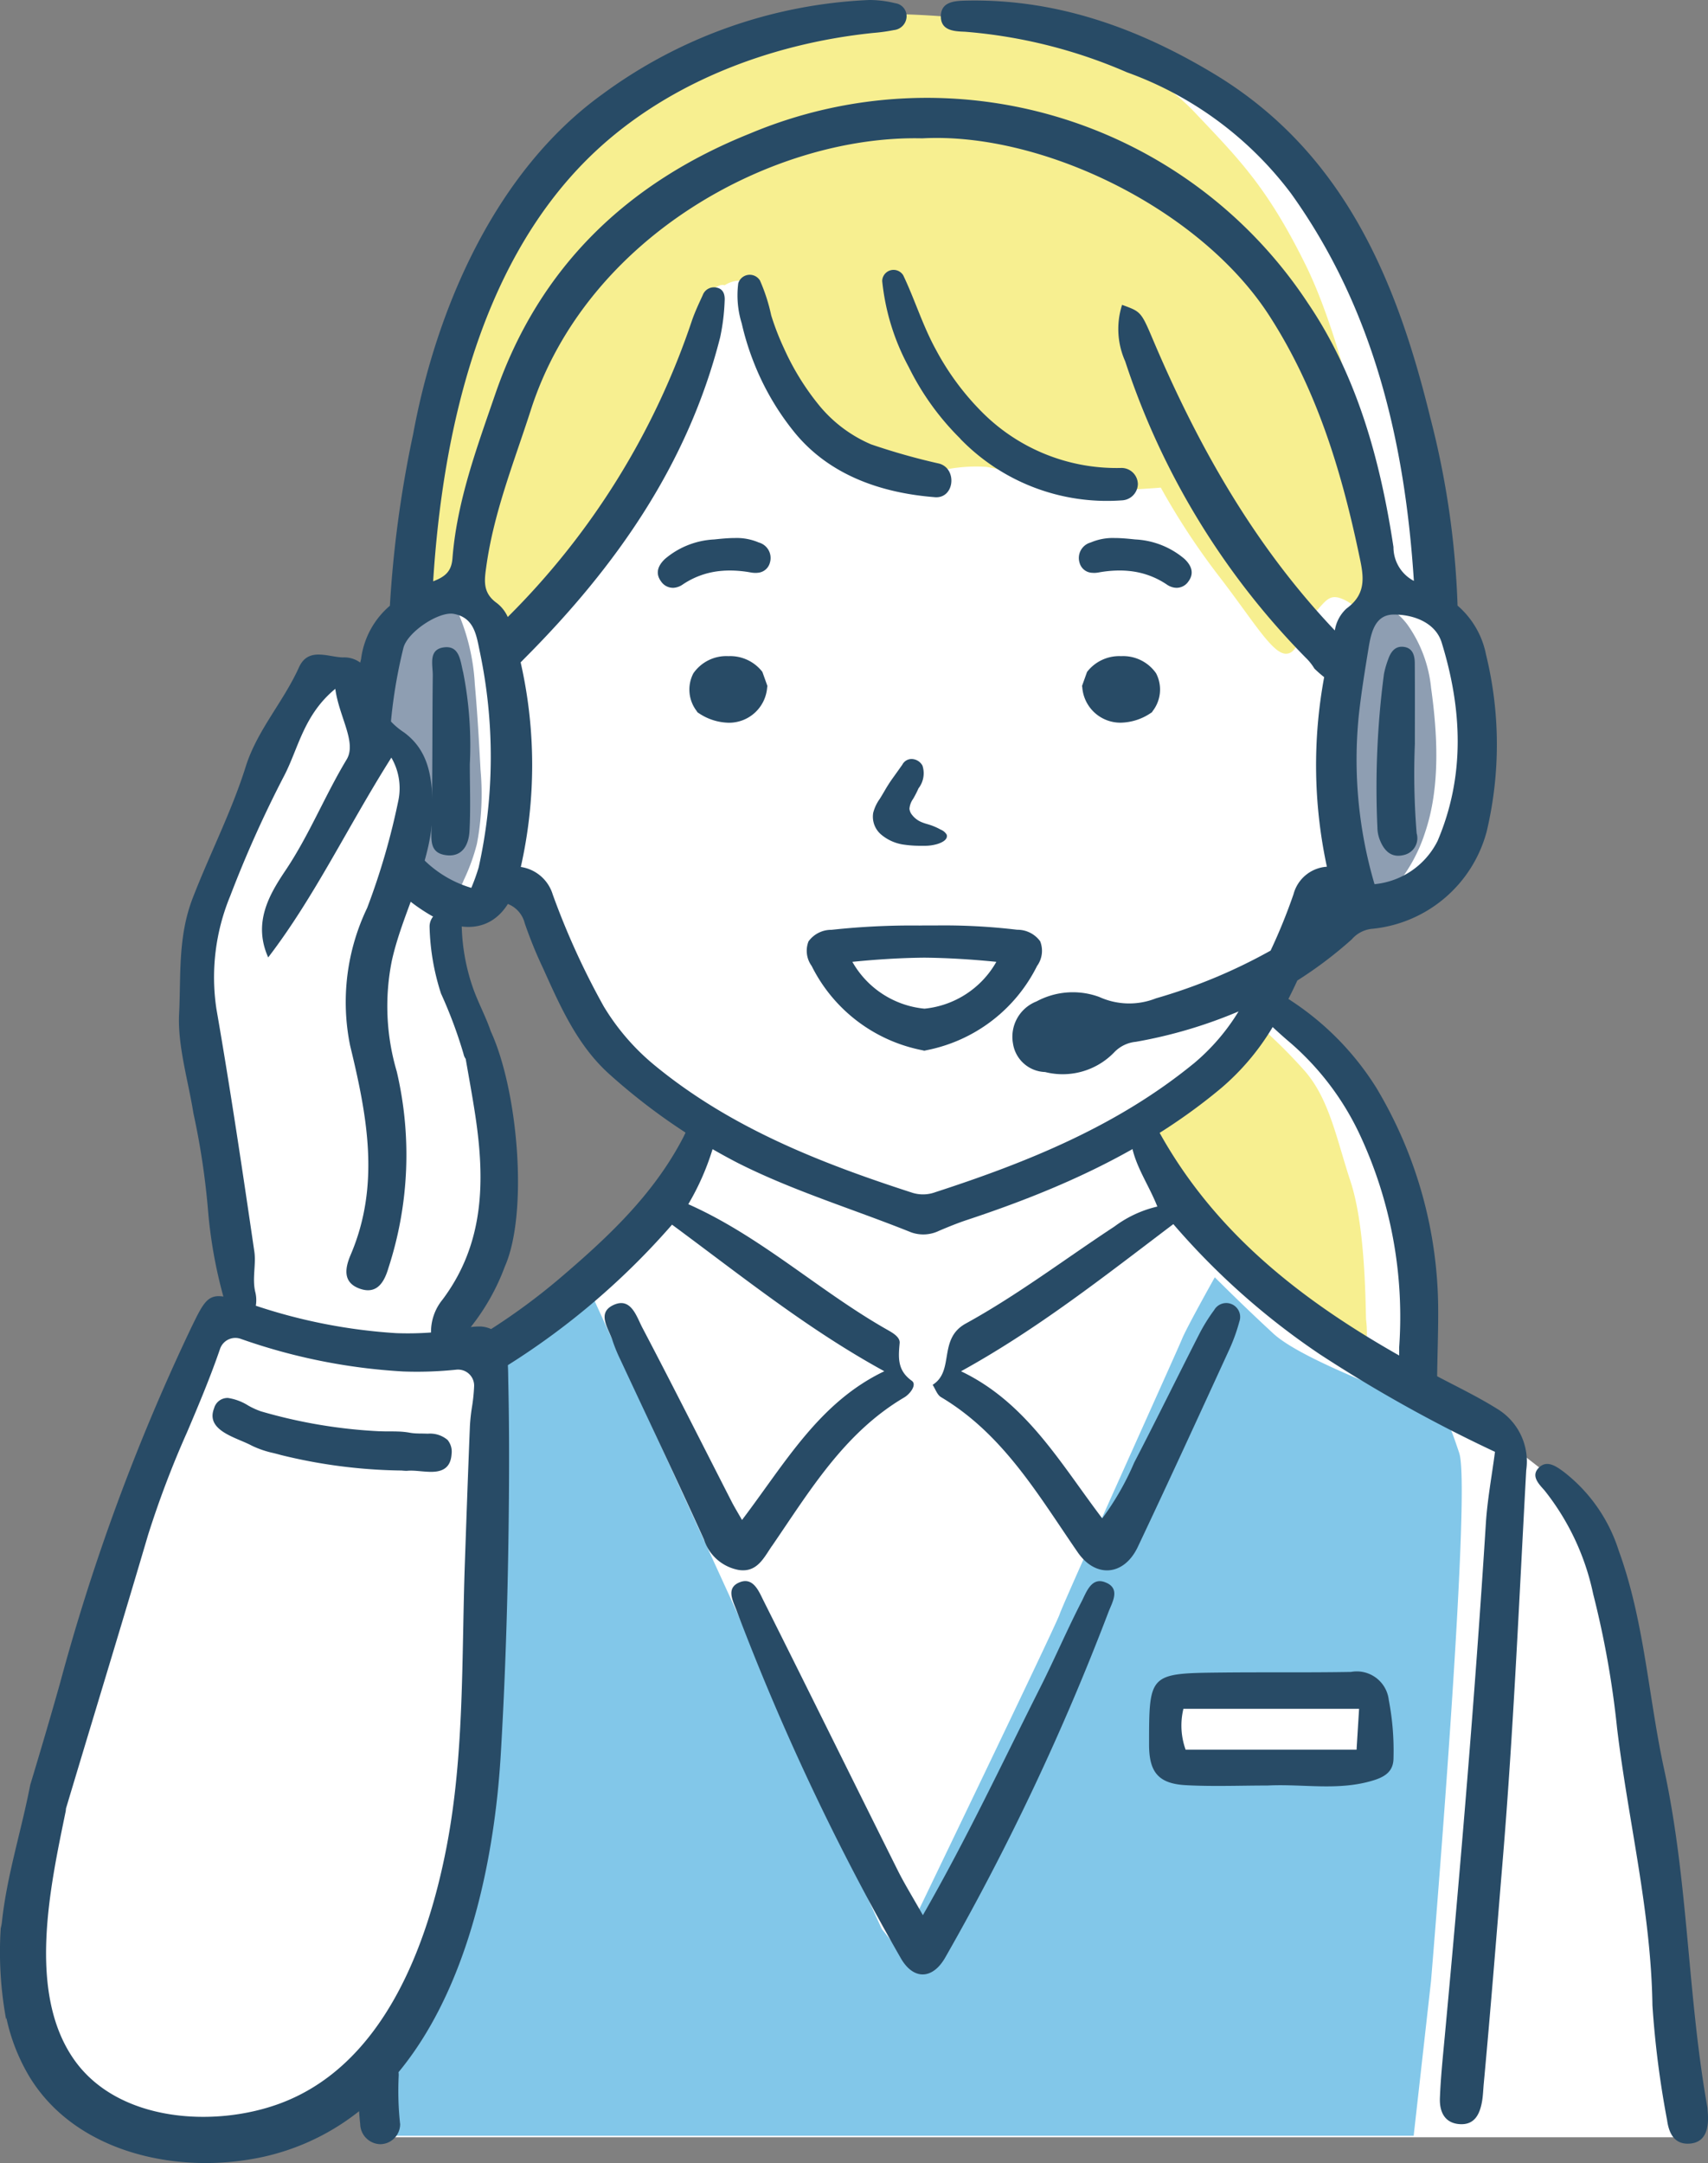 <svg xmlns="http://www.w3.org/2000/svg" xmlns:xlink="http://www.w3.org/1999/xlink" width="119.269" height="151.051" viewBox="0 0 119.269 151.051"><rect x="0" y="0" width="119.269" height="151.051" fill="#808080" stroke="none"/><defs><clipPath id="a"><rect width="119.269" height="151.051" fill="none"/></clipPath></defs><g clip-path="url(#a)"><path d="M113.519,112.068c-1.12-3.639-1.259-4.9-2.939-6.578a85.534,85.534,0,0,0-7.557-5.668L99.8,97.444a46.085,46.085,0,0,0,0-8.537c-.49-3.079-1.329-7.417-3.358-10.636s-7.067-6.787-7.067-6.787,2.169-5.108,3.079-5.738a10.545,10.545,0,0,1,4.618-.979,6.691,6.691,0,0,0,4.338-2.239C102.673,61.128,104,54.2,104,54.2a24.083,24.083,0,0,0-1.679-9.517c-.63-1.749-.35-1.259-.769-4.338s-1.96-11.825-4.269-17.563A37.187,37.187,0,0,0,86.58,8.159C82.312,4.8,77.9,3.89,73.565,3.12a81.259,81.259,0,0,0-11.688-.673s-12.261,1.879-17.586,6S34.52,18.654,32.98,24.952s-3.148,17-3.288,18.333-.91.56-2.029,3.568A13.9,13.9,0,0,0,27,49.459a5.881,5.881,0,0,0-2.394-1.128c-1.232-.164-1.983.627-2.673,1.527a21.112,21.112,0,0,0-3.862,8.981c0,.021,0,.041-.005.062a27.6,27.6,0,0,0-3.15,16.112A64.844,64.844,0,0,0,16.9,83.506a19.066,19.066,0,0,1,.753,4.984c-.019,1.343-.352,2.635-.406,3.964a1.619,1.619,0,0,0-.332.057,1.249,1.249,0,0,0-1.2.674,73.929,73.929,0,0,0-6,15.1,1.315,1.315,0,0,0-.011.768c-2.591,7.471-4.536,15.2-7.269,22.621a1.284,1.284,0,0,0-.07.673c-1.751,7.887.986,18.01,10.329,18.721a1.281,1.281,0,0,0,.691-.129A17.406,17.406,0,0,0,24.923,147.3a2.593,2.593,0,0,1,2.237,2.353c.034.3.074.6.117.9h91.841s-4.479-34.846-5.6-38.485M48.3,83.589c-1.539,2.309-1.4,2.8-5.948,6.647-2.268,1.919-4.691,3.837-6.9,5.426-.713-.162-1.318-.526-2.024-.708a2.86,2.86,0,0,0-1.209-.055A5.945,5.945,0,0,1,33,92.7c.216-.421.476-.82.689-1.244a25.243,25.243,0,0,0,1.286-3.224,17.322,17.322,0,0,0,.894-8.029c-.692-5.417-3.788-10.215-3.588-15.682a1.964,1.964,0,0,0,1.4.032c1.539-.42,1.819-2.239,3.568-1.12s2.449,5.528,4.2,8.047,1.889,3.5,4.058,5.178,4.758,3.5,4.758,3.5A19.728,19.728,0,0,1,48.3,83.589" transform="translate(-0.998 -1.308)" fill="#fff"/><path d="M131.932,204.049c-.892-2.657-.764-2.059-1.784-2.856s-8.983-3.455-11.213-5.514-4.078-3.92-4.078-3.92-1.975,3.521-2.294,4.318-8.282,18.4-8.537,19.2-11.213,23.518-11.213,23.518l-1.21-1.528-20.9-45.706s-4.014,2.923-7.709,5.78l-.041.032c1.983,3.81,1.167,8.608.839,12.755-.472,5.961-.629,11.918-.851,17.892-.216,5.8-1.515,6.66-2.146,12.437-.063.58-.924,1.54-2.144,2.669a18.817,18.817,0,0,1-2.569,3.7c.172,1.626.428,3.24.577,4.871v.008h72.085l1.21-10.786s2.867-34.213,1.975-36.87m-6.152,21.079c-.77,1.2-2.288,1.136-3.554,1.046-1.99-.143-3.951-.177-5.949-.178-3.4,0-5.317-.676-5.346-4.362a1.625,1.625,0,0,1,2.558-1.3c1.46-.74,3.282-.438,4.865-.381,1.682.061,3.392.143,5.07.3,2.59.238,3.889,2.484,2.357,4.88" transform="translate(-30.028 -102.565)" fill="#82c7e9"/><path d="M187.287,174.757c-.046-2.146-.136-6.778-1.089-9.659s-1.452-5.649-3.131-7.626a35.471,35.471,0,0,0-3.165-3.161,27.346,27.346,0,0,1-7.953,6.893,1.555,1.555,0,0,1-.156.072,1.473,1.473,0,0,0-.129.942A40.041,40.041,0,0,0,187.04,177.8a7.418,7.418,0,0,0,.248-3.043" transform="translate(-91.898 -82.621)" fill="#f7ef90"/><path d="M128.96,39.33c-.275-4.108-2.425-14.257-5.124-19.718s-4.666-7.394-7.777-10.681-8.418-5.268-12.993-6.138a59.849,59.849,0,0,0-10.751-.676,27.909,27.909,0,0,0-14.136,4.2c-6.5,4.3-5.444,3.673-8.738,8.409a45.426,45.426,0,0,0-6.588,14.45A87.726,87.726,0,0,0,61.39,40.007c-.092,1.934-.915,2.852.229,2.948s1.876-.58,2.974-.145,1.6,3.721,3.156,3.335,1.6-2.03,3.8-4.3c1.946-2.013,5.543-7.705,7.324-11.262.127-.208.255-.415.376-.627a33.978,33.978,0,0,0,3.076-8.183,1.206,1.206,0,0,0,.039-.362c.328-.272.629-.454.912-.366.871-.574,2.165-.433,2.357.855a14.405,14.405,0,0,0,5.251,9.082,14.486,14.486,0,0,0,8.024,2.891,11.032,11.032,0,0,1,2.651-.147c1.647.29,3.339.918,5.306,1.4s6.862.048,6.862.048a49.454,49.454,0,0,0,4.026,6.138c2.425,3.142,3.751,5.461,4.712,5.461s.915-1.692,1.876-2.706,1.144-1.595,2.288-1.015,1.647,1.836,2.425.87.183-.484-.092-4.591" transform="translate(-32.67 -1.124)" fill="#f7ef90"/><path d="M62.93,101.74c-.107-2-.219-4-.4-6a14.655,14.655,0,0,0-1.345-5.393.978.978,0,0,0-1.09-.569,1.311,1.311,0,0,0-.335-.2,25.316,25.316,0,0,0-3.083,2.352,7.647,7.647,0,0,0-1.686,3.085c.009.878-.156,3.047-.126,3.921,1.9-.512,3.2,1.323,3.5,3.555A12.788,12.788,0,0,1,58,108.628c.033.046.064.094.1.14a1.637,1.637,0,0,1,.581.4,5.2,5.2,0,0,0,2.548,1.333,8.616,8.616,0,0,0,.539-1.1,13.68,13.68,0,0,0,.906-2.5,18.5,18.5,0,0,0,.256-5.166" transform="translate(-29.374 -47.965)" fill="#8e9eb2"/><path d="M207.223,96.284a9.194,9.194,0,0,0-1.645-4.406,4.48,4.48,0,0,0-2.88-1.759,1.739,1.739,0,0,1-.169.211c-2.243,2.308-2.079,7.059-2.11,10.213-.038,3.908-.305,8.21,1.743,11.474a5.735,5.735,0,0,0,2.593-1.9,11.126,11.126,0,0,0,2.054-3.752c1.065-3.159.871-6.806.413-10.086" transform="translate(-107.291 -48.251)" fill="#8e9eb2"/><path d="M179.761,188.449c-1.409-.9-2.935-1.626-4.419-2.411-7.785-4.115-14.877-9.01-19.3-16.947-.309-.554-.649-1.31-1.48-.963-.767.321-.607,1.064-.494,1.73.262,1.547,1.2,2.828,1.808,4.368a8.046,8.046,0,0,0-2.992,1.391c-3.457,2.271-6.773,4.793-10.386,6.778-1.959,1.077-.762,3.31-2.313,4.278.191.292.314.7.584.86,4.352,2.591,6.794,6.846,9.546,10.835,1.253,1.816,3.237,1.659,4.2-.383,2.177-4.6,4.3-9.233,6.423-13.86a12.491,12.491,0,0,0,.663-1.858.972.972,0,0,0-1.758-.813,12.25,12.25,0,0,0-1.041,1.676c-1.525,2.989-3,6-4.546,8.982A19.046,19.046,0,0,1,152.027,196c-2.939-3.872-5.3-8.095-9.86-10.272,5.333-2.938,9.968-6.6,14.825-10.276a51.011,51.011,0,0,0,10.229,9.088,99.8,99.8,0,0,0,12.232,6.814c-.222,1.7-.534,3.353-.638,5.016-.753,11.955-1.761,23.888-2.869,35.814-.133,1.43-.284,2.861-.339,4.3-.034.9.291,1.723,1.342,1.814,1.069.092,1.442-.681,1.6-1.58.071-.412.082-.834.121-1.252.488-5.246.9-10.5,1.336-15.747.744-9.02,1.135-18.052,1.629-27.082a4.293,4.293,0,0,0-1.868-4.184" transform="translate(-75.059 -89.972)" fill="#284b66"/><path d="M53.9,160.648c2.642-3.85,5.046-7.909,9.243-10.384.42-.248.9-.9.525-1.163-1.012-.726-.938-1.608-.846-2.63.037-.4-.437-.689-.808-.9-4.782-2.7-8.845-6.531-13.951-8.8a17.831,17.831,0,0,0,1.693-3.834c.163-.759.529-1.676-.394-2.072-1.01-.433-1.32.6-1.65,1.239-2.09,4.029-5.308,7.02-8.714,9.919a44.329,44.329,0,0,1-4.705,3.467,2.019,2.019,0,0,0-.715-.178,4.573,4.573,0,0,0-.706.039,15.313,15.313,0,0,0,2.378-4.22c1.647-3.714.943-12.258-.981-16.438-.354-1.047-.9-2.029-1.259-3.076a14.123,14.123,0,0,1-.767-4.23,1.123,1.123,0,1,0-2.246,0,16.263,16.263,0,0,0,.8,4.677,31.739,31.739,0,0,1,1.573,4.219.86.86,0,0,0,.149.34c.227,1.309.469,2.616.668,3.93.686,4.543.653,8.957-2.283,12.878a3.555,3.555,0,0,0-.806,2.3,22.126,22.126,0,0,1-2.429.045,38.439,38.439,0,0,1-9.806-1.915,2.352,2.352,0,0,0-.048-1c-.207-.946.076-1.889-.056-2.791-.827-5.655-1.67-11.31-2.648-16.941a14.843,14.843,0,0,1,.963-7.875,80.743,80.743,0,0,1,3.793-8.447c.981-1.911,1.355-4.221,3.547-6.024.26,1.951,1.512,3.739.793,4.932-1.527,2.534-2.619,5.293-4.279,7.761-1.148,1.708-2.272,3.658-1.2,6.063,3.257-4.255,5.534-9.1,8.6-13.952a4.24,4.24,0,0,1,.5,2.943,48.661,48.661,0,0,1-2.187,7.548A15.205,15.205,0,0,0,24.45,125.7c1.183,4.88,2.124,9.731.034,14.611-.4.941-.565,1.946.665,2.368,1.249.429,1.723-.593,1.984-1.483a25.492,25.492,0,0,0,.57-13.7,16.089,16.089,0,0,1-.342-7.722c.813-3.677,2.948-6.975,2.851-10.915-.05-2.023-.326-3.793-1.989-5.025a5.238,5.238,0,0,1-2.308-3.573,1.888,1.888,0,0,0-1.988-1.671c-1.053-.036-2.412-.731-3.054.7-1.081,2.4-2.916,4.383-3.716,6.929-.991,3.152-2.513,6.1-3.7,9.175-1.048,2.709-.817,5.432-.95,8.078-.112,2.227.63,4.637,1,6.951a52.5,52.5,0,0,1,1.015,6.723,32.978,32.978,0,0,0,1.076,6.075,2.5,2.5,0,0,0-.266-.027c-.892-.031-1.207.615-1.967,2.175A145.9,145.9,0,0,0,4.19,170.225c-.666,2.365-1.369,4.745-2.08,7.1-.617,3.207-1.636,6.335-1.978,9.586a2.63,2.63,0,0,1-.081.412,25.86,25.86,0,0,0,.375,6.363l.02-.091a13.456,13.456,0,0,0,1.6,4.089c3.1,5.115,9.747,6.713,15.329,5.8a16.454,16.454,0,0,0,7.7-3.376c.02.3.046.605.079.908a1.435,1.435,0,0,0,1.394,1.394,1.4,1.4,0,0,0,1.394-1.394,21.274,21.274,0,0,1-.1-3.393,1.553,1.553,0,0,0-.012-.24c4.383-5.309,6.306-13.088,6.965-19.954.073-.765.131-1.519.175-2.257.354-5.967.52-11.974.568-17.954.021-2.657.016-5.315-.043-7.971-.008-.38-.007-.807-.031-1.236A51.7,51.7,0,0,0,46.928,138.2c4.948,3.655,9.517,7.333,14.824,10.236-4.548,2.17-6.905,6.387-9.938,10.387-.325-.572-.537-.915-.72-1.273-2.074-4.053-4.12-8.122-6.237-12.153-.408-.777-.783-2.132-1.988-1.6-1.247.554-.362,1.652-.092,2.509a11.069,11.069,0,0,0,.547,1.329c1.948,4.181,3.937,8.343,5.833,12.548a3.14,3.14,0,0,0,2.433,2.131c1.272.191,1.738-.836,2.309-1.67m-20.941-9.707a13.1,13.1,0,0,0-.144,1.319c-.13,3.2-.242,6.4-.354,9.6-.231,6.6-.022,13.3-1.278,19.805-1.34,6.945-4.44,15.24-11.628,17.906-4.6,1.707-11.325,1.295-14.383-3.065-3.305-4.712-1.649-12.134-.584-17.339a1.86,1.86,0,0,0,.02-.191c.716-2.393,1.437-4.782,2.143-7.121,1.185-3.924,2.411-7.982,3.589-11.982a67.916,67.916,0,0,1,2.725-7.18c.8-1.882,1.621-3.827,2.308-5.833a1.13,1.13,0,0,1,1.414-.691,41,41,0,0,0,11.373,2.287,26.526,26.526,0,0,0,3.7-.125,1.135,1.135,0,0,1,.163-.006,1.121,1.121,0,0,1,1.087,1.128,12.224,12.224,0,0,1-.151,1.486" transform="translate(0 -52.682)" fill="#284b66"/><path d="M136.157,237.791c-1.069-.529-1.429.615-1.777,1.292-1.014,1.969-1.885,4.011-2.882,5.989-2.612,5.181-5.069,10.443-8.2,15.908-.727-1.289-1.286-2.189-1.757-3.132-3.128-6.27-6.226-12.555-9.366-18.82-.329-.658-.715-1.664-1.656-1.3-1.027.4-.461,1.338-.21,2.029a169.448,169.448,0,0,0,11.422,24.182c.884,1.591,2.259,1.565,3.153-.046a172.053,172.053,0,0,0,11.35-24.019c.251-.683.868-1.619-.072-2.084" transform="translate(-58.854 -127.243)" fill="#284b66"/><path d="M242.79,265c-1.4-7.832-1.329-15.839-3.03-23.655-1.1-5.069-1.367-10.308-3.167-15.252a11.233,11.233,0,0,0-3.845-5.5c-.531-.389-1.19-.864-1.761-.253-.532.57.052,1.13.426,1.556a17.328,17.328,0,0,1,3.4,7.241,65,65,0,0,1,1.665,9.346c.775,6.465,2.377,12.814,2.471,19.384a66.81,66.81,0,0,0,1.023,8c.124.9.494,1.7,1.541,1.644s1.323-.875,1.317-1.8c0-.239-.025-.478-.039-.717" transform="translate(-123.56 -117.82)" fill="#284b66"/><path d="M186.809,251.3c-3.02.053-6.042.01-9.063.043-5.03.054-5.032.068-5.033,5.031,0,1.936.657,2.738,2.6,2.836,1.89.1,3.79.021,5.685.021,2.465-.126,4.96.4,7.409-.368.869-.271,1.376-.679,1.375-1.563a18.709,18.709,0,0,0-.329-4.035,2.249,2.249,0,0,0-2.641-1.965m.393,5.431H175.266a4.98,4.98,0,0,1-.155-2.855h12.267c-.065,1.069-.116,1.882-.176,2.855" transform="translate(-92.474 -134.549)" fill="#284b66"/><path d="M47,212.612c-.127,0-.256-.006-.384-.008s-.247,0-.367-.007a3.457,3.457,0,0,1-.516-.049,5.431,5.431,0,0,0-.852-.087c-.2-.007-.4-.008-.6-.008s-.392,0-.587-.009l-.093,0a35.672,35.672,0,0,1-8.273-1.391,5.226,5.226,0,0,1-.893-.407,3.67,3.67,0,0,0-1.411-.527.972.972,0,0,0-.971.727c-.489,1.249.809,1.8,1.852,2.245.286.121.555.236.785.359a6.728,6.728,0,0,0,1.521.518c.171.044.342.087.51.135a36.893,36.893,0,0,0,8.389,1.082c.043,0,.086.005.13.009s.1.008.152.01a1.081,1.081,0,0,0,.16,0,2.82,2.82,0,0,1,.385-.008c.175.006.357.022.541.039s.384.033.57.04c.7.025,1.514-.092,1.588-1.225a1.281,1.281,0,0,0-.278-1A1.89,1.89,0,0,0,47,212.612" transform="translate(-17.105 -112.499)" fill="#284b66"/><path d="M134.392,116.118a1.714,1.714,0,0,0,.262-1.572.882.882,0,0,0-.775-.459.724.724,0,0,0-.632.4l-.531.745c-.148.207-.3.415-.433.628-.112.173-.216.351-.319.528-.088.15-.176.3-.292.485a2.914,2.914,0,0,0-.457.974,1.636,1.636,0,0,0,.526,1.49,3.123,3.123,0,0,0,1.666.736,7.88,7.88,0,0,0,.98.073l.1,0c.083,0,.168,0,.252,0a3.117,3.117,0,0,0,.977-.129c.487-.159.712-.387.63-.65a.842.842,0,0,0-.409-.345l-.044-.024a4.316,4.316,0,0,0-.538-.247c-.119-.046-.244-.084-.368-.121a3.168,3.168,0,0,1-.455-.161,1.635,1.635,0,0,1-.605-.482.787.787,0,0,1-.18-.429,1.383,1.383,0,0,1,.26-.694,7.411,7.411,0,0,0,.384-.756" transform="translate(-70.24 -61.085)" fill="#284b66"/><path d="M165.358,98.624a2.838,2.838,0,0,0-2.342,1.065l-.032.045-.347.97.017.1a2.669,2.669,0,0,0,2.681,2.466h0a3.868,3.868,0,0,0,2.111-.68l.075-.05.046-.076a2.459,2.459,0,0,0,.24-2.644,2.8,2.8,0,0,0-2.45-1.195" transform="translate(-87.079 -52.805)" fill="#284b66"/><path d="M108.691,99.688a2.838,2.838,0,0,0-2.343-1.065,2.8,2.8,0,0,0-2.45,1.2,2.458,2.458,0,0,0,.24,2.643l.046.077.075.05a3.877,3.877,0,0,0,2.112.68,2.669,2.669,0,0,0,2.681-2.467l.017-.1-.347-.971Z" transform="translate(-55.481 -52.804)" fill="#284b66"/><path d="M105.918,81.179a3.9,3.9,0,0,0-1.655-.311c-.315,0-.681.022-1.151.068l-.31.032a5.734,5.734,0,0,0-3.428,1.358c-.563.533-.655,1.065-.272,1.579a1,1,0,0,0,.819.44c.034,0,.068,0,.1-.005a1.26,1.26,0,0,0,.572-.215,5.658,5.658,0,0,1,2.663-.957c.212-.02.431-.031.651-.031a8.282,8.282,0,0,1,1.453.136,1.888,1.888,0,0,0,.326.03c.049,0,.1,0,.144-.007a.945.945,0,0,0,.868-.708,1.121,1.121,0,0,0-.782-1.409" transform="translate(-52.936 -43.298)" fill="#284b66"/><path d="M165.779,80.936c-.471-.046-.837-.068-1.151-.068a3.9,3.9,0,0,0-1.655.311,1.121,1.121,0,0,0-.782,1.409.945.945,0,0,0,.868.708c.046,0,.095.007.144.007a1.845,1.845,0,0,0,.326-.031,8.328,8.328,0,0,1,1.454-.136c.22,0,.439.011.651.032a5.661,5.661,0,0,1,2.664.957,1.256,1.256,0,0,0,.572.215c.034,0,.068.005.1.005a1,1,0,0,0,.82-.44c.382-.514.291-1.045-.272-1.579a5.729,5.729,0,0,0-3.425-1.358Z" transform="translate(-86.807 -43.298)" fill="#284b66"/><path d="M137.543,140.208a1.956,1.956,0,0,0-1.6-.806,43.25,43.25,0,0,0-5.675-.3h-.9l-.25.005a51.9,51.9,0,0,0-6.151.3,1.954,1.954,0,0,0-1.6.806,1.8,1.8,0,0,0,.219,1.716,10.975,10.975,0,0,0,7.734,5.887l.133.032.144-.032a10.977,10.977,0,0,0,7.729-5.887,1.8,1.8,0,0,0,.219-1.716m-8.081,4.7a6.5,6.5,0,0,1-5.036-3.271c1.777-.177,3.424-.276,5.025-.291,1.606.016,3.254.114,5.03.291a6.5,6.5,0,0,1-5.019,3.271" transform="translate(-64.908 -74.477)" fill="#284b66"/><path d="M132.22,45.748a6.061,6.061,0,0,0-1.995-3.458,59.85,59.85,0,0,0-1.907-13.136c-2.36-9.654-6.076-18.59-15.169-24.04C107.836,1.929,102.165-.1,95.874.043,95.1.061,94.1.118,94.145,1.209c.039.95.971.979,1.693,1.008a35.337,35.337,0,0,1,11.3,2.833,24.862,24.862,0,0,1,11.469,8.474c5.775,8.065,7.944,17.373,8.567,27.041a2.658,2.658,0,0,1-1.425-2.365c-.916-6.047-2.534-11.96-5.973-17.031A31.865,31.865,0,0,0,80.817,9.323c-8.545,3.423-14.737,9.314-17.792,18.206C61.737,31.279,60.351,35,60.039,38.993c-.069.887-.478,1.27-1.348,1.6h0c.655-10.348,3.219-21.958,10.743-29.455C74.7,5.891,82.107,3.055,89.418,2.3a12.448,12.448,0,0,0,1.447-.2.982.982,0,0,0,.886-1,.915.915,0,0,0-.8-.877A7.485,7.485,0,0,0,89.145,0,33.855,33.855,0,0,0,70.489,6.595c-7.445,5.375-11.575,14.926-13.2,23.74A79.6,79.6,0,0,0,55.67,42.3a5.848,5.848,0,0,0-2.012,3.716,26.9,26.9,0,0,0-.506,2.649q-.013.3-.027.607c.745.033,1.16.851,1.836,1.187a6.746,6.746,0,0,1,.738.451,34.872,34.872,0,0,1,.92-5.685c.307-1.118,2.487-2.549,3.513-2.358,1.409.262,1.573,1.456,1.805,2.584a35.632,35.632,0,0,1-.068,15.119A13.888,13.888,0,0,1,61.356,62a7.9,7.9,0,0,1-3.787-2.474,10.142,10.142,0,0,1-.822,3.141,12.89,12.89,0,0,0,1.561,1.119c2.474,1.519,4.48,1.127,5.6-.662a1.943,1.943,0,0,1,1.172,1.326,30.007,30.007,0,0,0,1.294,3.181c1.213,2.694,2.425,5.447,4.7,7.448a42.682,42.682,0,0,0,8.9,6.135c3.886,1.961,8.057,3.217,12.081,4.835a2.51,2.51,0,0,0,1.958-.1c.651-.277,1.31-.546,1.982-.768,6.432-2.131,12.53-4.847,17.742-9.214a17.055,17.055,0,0,0,3.5-4.119c.027-.043.051-.086.077-.129.427.4.861.784,1.305,1.16a19.3,19.3,0,0,1,4.782,6.36,30.042,30.042,0,0,1,2.746,14.856c0,.656,0,1.283-.008,1.9a25.185,25.185,0,0,1,2.656,1.093c-.007-1.832.083-3.669.077-5.5a30.3,30.3,0,0,0-4.333-15.65A19.848,19.848,0,0,0,118.63,69.9c-.072-.05-.145-.1-.218-.141q.325-.639.624-1.29a28.762,28.762,0,0,0,3.8-2.872,2.153,2.153,0,0,1,1.352-.731,9.2,9.2,0,0,0,8.073-6.812,26.344,26.344,0,0,0-.038-12.3M111.778,74.282c-5.319,4.341-11.543,6.863-18.014,8.966a2.489,2.489,0,0,1-1.6.046c-6.473-2.094-12.739-4.558-18.035-8.926a16.035,16.035,0,0,1-3.524-4.087,52.988,52.988,0,0,1-3.562-7.813,2.751,2.751,0,0,0-2.231-1.928A32.321,32.321,0,0,0,64.8,46.252l.351-.355C71.5,39.508,76.48,32.4,78.73,23.565a14.6,14.6,0,0,0,.315-2.534c.029-.391-.048-.839-.544-.944a.834.834,0,0,0-.983.517c-.261.568-.528,1.137-.737,1.725A52.825,52.825,0,0,1,63.9,43.085a2.507,2.507,0,0,0-.779-.985c-1-.72-.85-1.6-.716-2.562.524-3.776,1.941-7.289,3.1-10.889,3.9-12.175,17-19.236,27.343-18.988,8.306-.457,19.384,4.874,24.23,12.383,3.277,5.078,5.007,10.727,6.243,16.569.3,1.427.67,2.773-.84,3.872a2.606,2.606,0,0,0-.826,1.541c-5.64-5.941-9.584-12.935-12.748-20.42-.79-1.868-.835-1.85-2.109-2.318a5.529,5.529,0,0,0,.218,3.942,53.08,53.08,0,0,0,12.615,20.706,3.7,3.7,0,0,1,.595.748,7.441,7.441,0,0,0,.684.6,33.688,33.688,0,0,0,.19,13.239,2.585,2.585,0,0,0-2.331,1.922,38.986,38.986,0,0,1-1.6,3.936,37.815,37.815,0,0,1-8.008,3.334,5.053,5.053,0,0,1-3.962-.1,5.349,5.349,0,0,0-4.376.315,2.648,2.648,0,0,0-1.645,2.923,2.343,2.343,0,0,0,2.244,2.007,5,5,0,0,0,4.809-1.358,2.407,2.407,0,0,1,1.532-.753,32.941,32.941,0,0,0,7.17-2.121,14.713,14.713,0,0,1-3.146,3.649m17.045-15.559a5.5,5.5,0,0,1-4.406,3.023,30.782,30.782,0,0,1-1.093-11.83c.17-1.542.419-3.078.67-4.61.177-1.084.436-2.369,1.74-2.386,1.376-.018,2.938.548,3.371,1.95,1.425,4.614,1.656,9.3-.282,13.852" transform="translate(-28.444 0)" fill="#284b66"/><path d="M65.834,111.8c1.163.164,1.611-.72,1.663-1.677.085-1.551.023-3.109.023-4.665a26.3,26.3,0,0,0-.466-6.433c-.2-.76-.23-1.915-1.393-1.726-1.045.17-.721,1.226-.728,1.955-.039,3.531-.01,7.064-.087,10.595-.02.906-.126,1.793.989,1.95" transform="translate(-34.713 -52.086)" fill="#284b66"/><path d="M209.623,103.957c0-1.856.009-3.712-.005-5.568,0-.567-.141-1.125-.835-1.175-.56-.04-.847.378-1.016.856a6.69,6.69,0,0,0-.3,1.033,60.848,60.848,0,0,0-.459,10.744,2.4,2.4,0,0,0,.178.875c.293.73.783,1.245,1.646,1.037a1.206,1.206,0,0,0,.916-1.523,51.483,51.483,0,0,1-.123-6.278" transform="translate(-110.824 -52.049)" fill="#284b66"/><path d="M138.051,52.36a14.254,14.254,0,0,0,11.268,4.3,1.166,1.166,0,0,0,1.132-1.132,1.144,1.144,0,0,0-1.132-1.132,13.251,13.251,0,0,1-9.72-3.869,18.472,18.472,0,0,1-3.256-4.4c-.916-1.668-1.461-3.475-2.276-5.185a.793.793,0,0,0-1.468.4,15.944,15.944,0,0,0,1.853,6.008,18.557,18.557,0,0,0,3.6,5" transform="translate(-70.995 -21.719)" fill="#284b66"/><path d="M124.6,56.835c1.371.107,1.575-1.978.317-2.343a45.538,45.538,0,0,1-4.772-1.348,9.527,9.527,0,0,1-3.566-2.65,17.849,17.849,0,0,1-2.514-4.052,18.143,18.143,0,0,1-.894-2.31,12.465,12.465,0,0,0-.785-2.432.838.838,0,0,0-1.515.2,6.632,6.632,0,0,0,.243,2.8,18.584,18.584,0,0,0,.811,2.644,18.376,18.376,0,0,0,2.859,4.945c2.433,3,6.06,4.252,9.817,4.545" transform="translate(-59.319 -22.115)" fill="#284b66"/></g></svg>